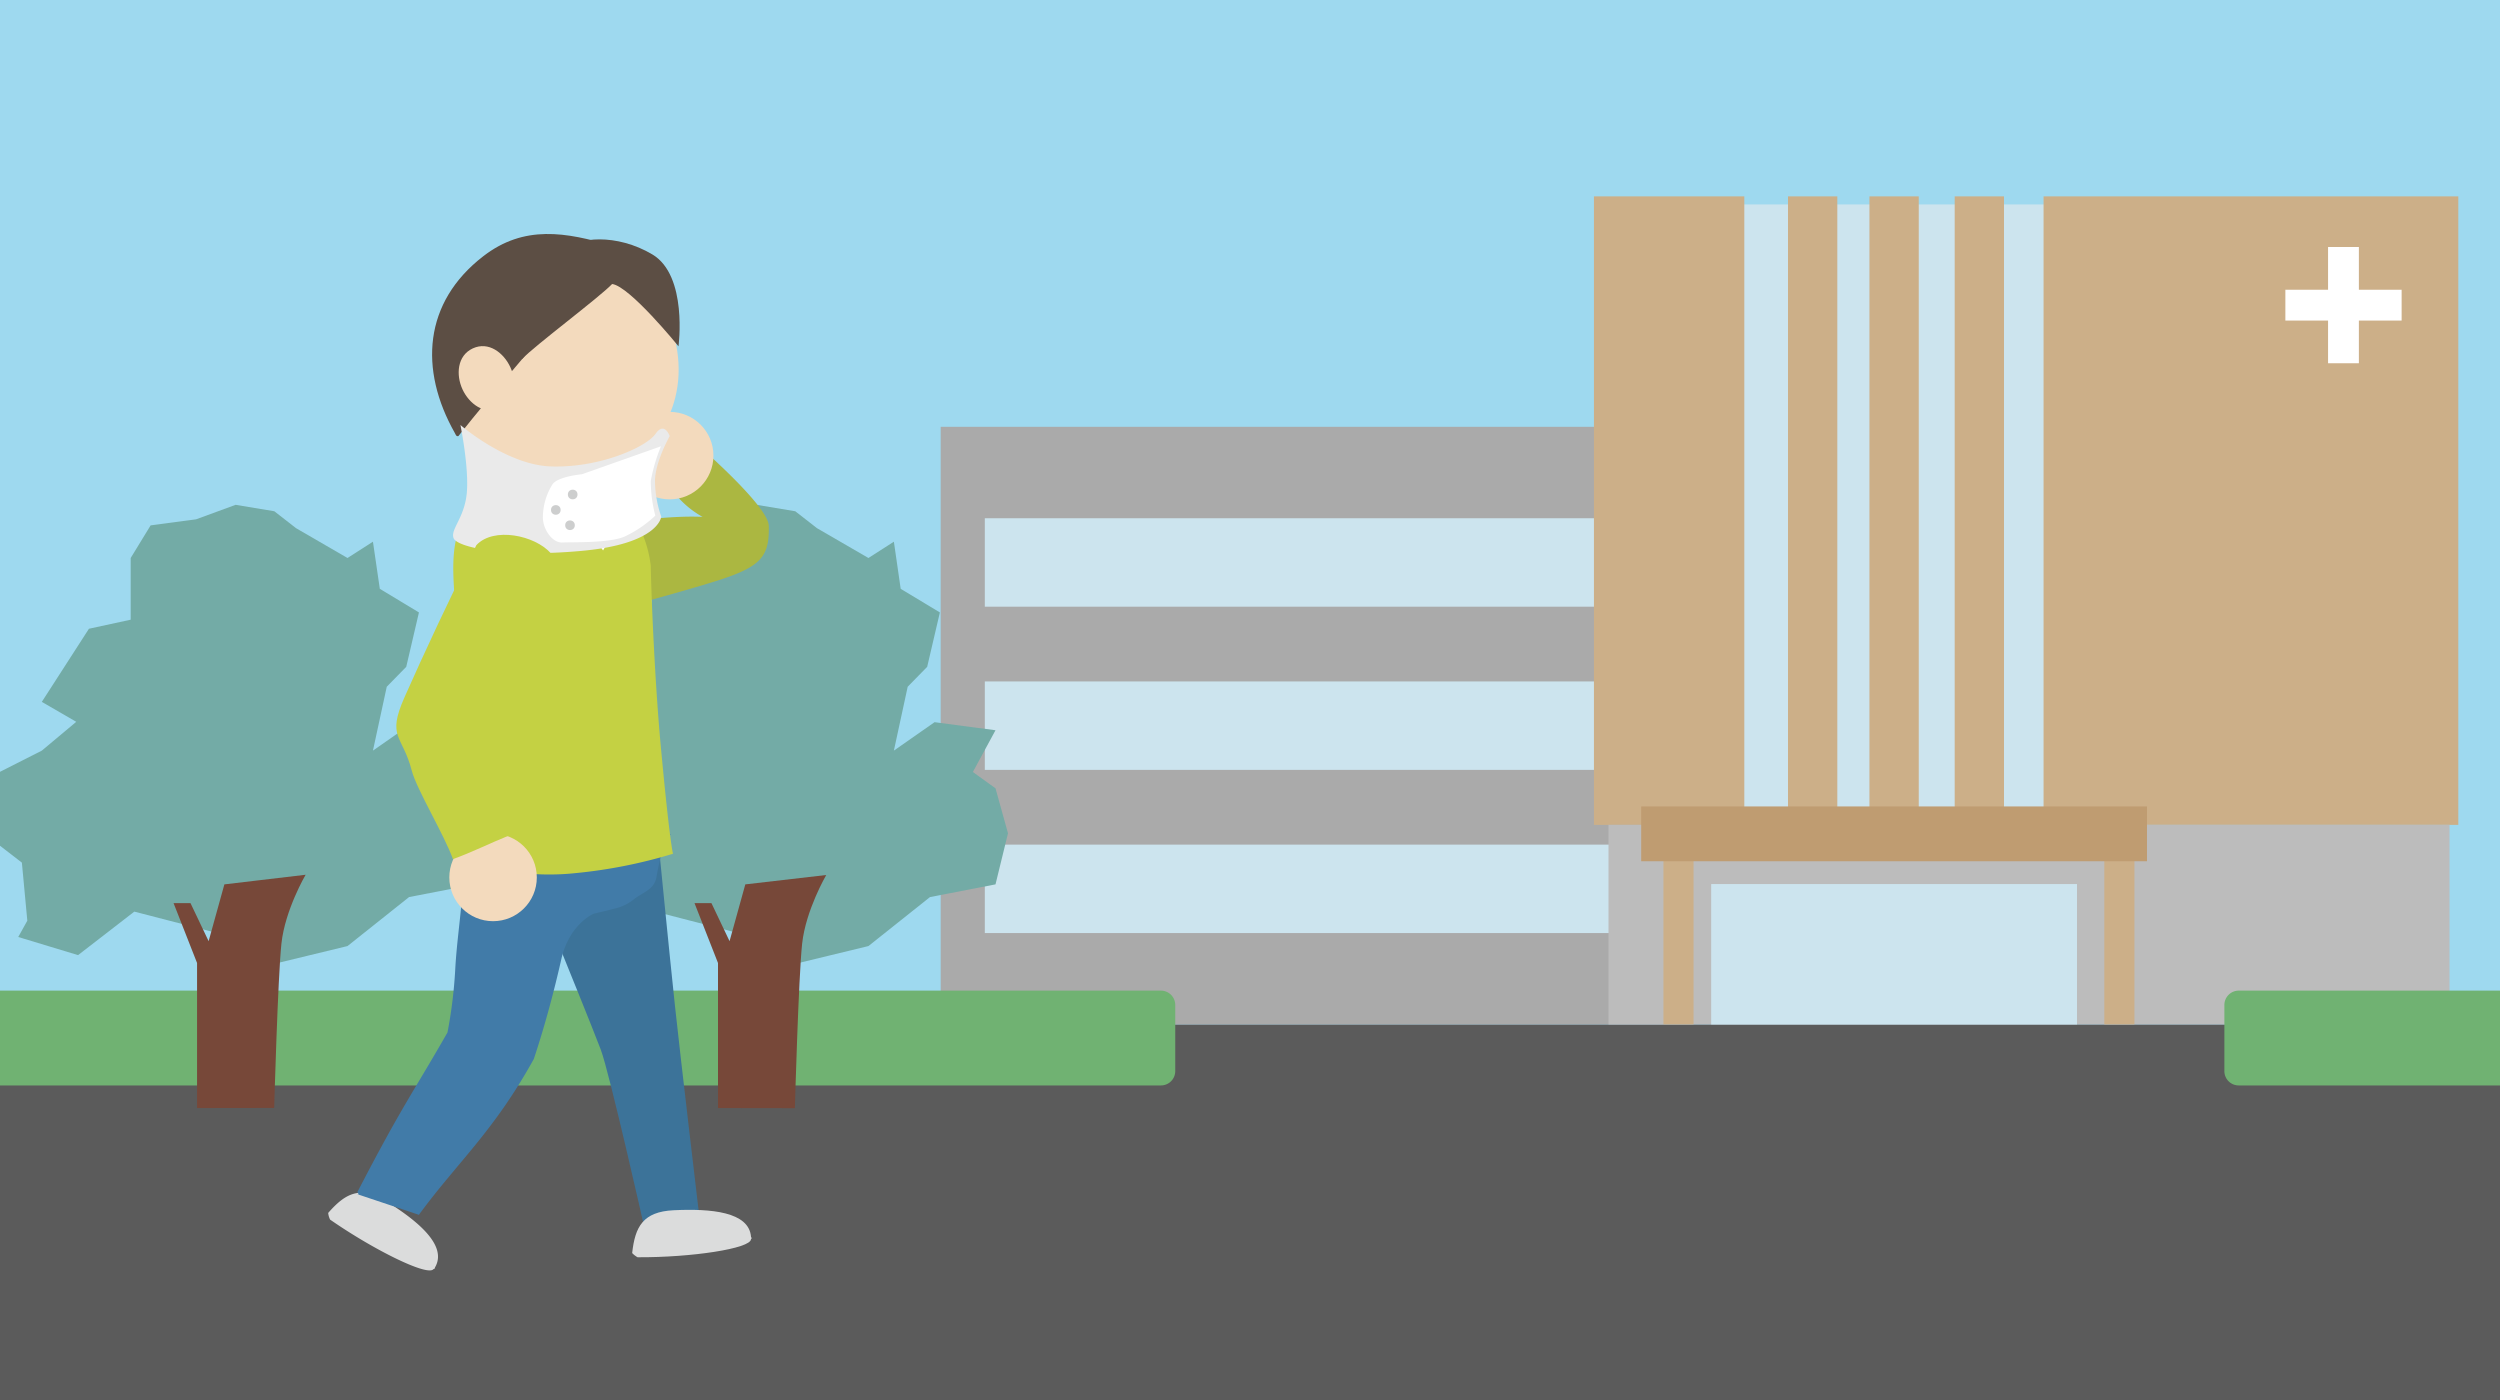 <svg xmlns="http://www.w3.org/2000/svg" width="400" height="224" viewBox="0 0 400 224"><defs><style>.d{fill:#cce4ee}.e{fill:#ccaf88}.f{fill:#fff}.j{fill:#73aba6}.k{fill:#774839}.m{fill:#f3dabd}.n{fill:#dbdcdc}.q{fill:#c4d143}.s{fill:#5c4e44}.u{fill:#cdcece}</style></defs><path fill="#9ed9ef" d="M0 0h400v224H0z"/><path fill="#5b5b5b" d="M0 163.91h400V224H0z"/><path fill="#aaa" d="M150.51 68.29h115.63v95.62H150.51z"/><path class="d" d="M157.57 82.92H273.2v14.15H157.57zm0 26.11H273.2v14.15H157.57zm0 26.11H273.2v14.15H157.57z"/><path class="d" d="M269.87 32.71h66.36v99.27h-66.36z"/><path class="e" d="M326.97 31.42h66.36v100.56h-66.36zm-71.94 0h24.06v100.56h-24.06zm57.72 0h7.89v100.56h-7.89zm-13.64 0H307v100.56h-7.89zm-13.03 0h7.89v100.56h-7.89z"/><path class="f" d="M372.49 39.52h4.93v18.6h-4.93z"/><path class="f" d="M384.26 46.36v4.93h-18.6v-4.93z"/><path fill="#bcbcbc" d="M257.36 131.97h134.56v31.94H257.36z"/><path class="d" d="M273.79 141.45h58.53v22.46h-58.53z"/><path class="e" d="M266.15 135.65h4.82v28.26h-4.82zm70.54 0h4.82v28.26h-4.82z"/><path fill="#bf9c71" d="M262.59 129.03h80.93v8.77h-80.93z"/><path d="M185.74 158.5H0v15.17h185.74a2.29 2.29 0 002.3-2.29V160.8a2.3 2.3 0 00-2.3-2.3zm172.46 0a2.3 2.3 0 00-2.3 2.3v10.58a2.29 2.29 0 002.3 2.29H400V158.5z" fill="#70b272"/><path class="j" d="M138.95 89.28l-8.23-4.77-3.48-2.71-6.19-1.03-6.32 2.32-7.28.97-3.19 5.22v9.87l-6.68 1.45-7.54 11.7 5.51 3.19-5.51 4.61-11.9 6.03 2.62 7.19 6.09 4.7.87 9.29-1.45 2.61 9.57 2.9 9-6.96 16.82 4.35 1.74 4.93 15.55-3.77 9.85-7.84 10.48-2.03 2-8.18-2-7.19-3.62-2.61 3.62-6.68-9.75-1.29-6.51 4.55 2.21-10.22 3.12-3.19 2.03-8.7-6.27-3.78-1.09-7.54-4.07 2.61z"/><path class="k" d="M114.88 177.29v-23.21l-3.76-9.58h2.71l2.9 6.09 2.52-9.09 12.95-1.5s-3.28 5.61-3.86 11-1.16 26.31-1.16 26.31z"/><path class="j" d="M75.93 126.13l-3.62-2.61 3.62-6.68-9.74-1.29-6.52 4.55 2.21-10.22 3.12-3.19 2.03-8.7-6.26-3.78-1.1-7.54-4.07 2.61-8.23-4.77-3.48-2.71-6.19-1.03-6.32 2.32-7.28.97-3.19 5.22v9.87l-6.68 1.45-7.54 11.7 5.51 3.19-5.51 4.61L0 123.49v11.83l3.5 2.7.87 9.29-1.45 2.61 9.57 2.9 9-6.96 16.82 4.35 1.74 4.93 15.55-3.77 9.85-7.84 10.48-2.03 2-8.18-2-7.19z"/><path class="k" d="M31.53 177.29v-23.21l-3.76-9.58h2.71l2.9 6.09 2.52-9.09 13-1.54s-3.29 5.61-3.87 11-1.16 26.31-1.16 26.31z"/><path d="M115 92.83c6.8-2.2 8.14-3.83 8-8.72-.08-3.13-11.16-12.74-11.16-12.74l-4.69 6.45a15 15 0 005.26 4.88c-8.16-.39-17 2.29-24.74-.47-.55 4.47-1.45 7.77-1.88 11.53s.26 4 .27 7.1c8.31-2.21 22.13-5.86 28.94-8.03z" fill="#abb741"/><circle class="m" cx="107.15" cy="72.9" r="7"/><path class="n" d="M69.36 203.05c.22 0 .2-.18.25-.28 2-3.46-2.7-7.38-7.78-10.54-4.15-2.59-6.56-1.33-9.32 1.84a3 3 0 00.31 1.07c7 4.86 15.67 9.15 16.54 7.91z"/><path d="M90 152.64s4.75 11.69 6.12 15.29S103 196 103 196l8.85-1.72S108.9 169.43 108 161s-2.64-26.14-2.64-26.14L88.64 142 90 152.64" fill="#3c7399"/><path d="M98.14 145.42a7.64 7.64 0 003.45-1.67c1.51-1.07 3.09-1.51 3.44-3.39a42.6 42.6 0 011.49-6.05 1.54 1.54 0 01.89-.81 8.89 8.89 0 01-2.12-.13c-2.3 0-.56.1-2.86.16a1.09 1.09 0 00-.44.06c-.52.21-.54.95-.94 1.34a1.68 1.68 0 01-1.61.15h.21a54.07 54.07 0 00-7.84-.65c-2.74-.14-5.48-.21-8.22-.23h.26c-.41-.07-.89.14-1.27-.12-.62-.44-.68-1.36-1.2-1.91s-2.76-.35-3.37-.43c-1.3-.16-2.62-.36-3.92-.39 1.33 1.38.64 3 .33 4.6a43.15 43.15 0 00-.36 5.69c-.26 4.53-1 9.09-1.23 13.61a75.18 75.18 0 01-1.23 9.94c-5.63 9.84-7.21 11.64-14.36 25.43-.13.13.11.35.17.52s-.7-.23.33.12 7.91 2.64 8.95 3 .32.11.34.1c6.23-8.49 11.92-13.25 18.38-24.92 1.84-5.53 3.29-11.06 4.39-15.92 1.29-5.72 5.2-7.33 5.2-7.33s2.68-.62 3.14-.77z" fill="#417ba8"/><path class="n" d="M120.16 198.26c.19-.1.06-.27 0-.38-.32-4-6.42-4.53-12.4-4.24-4.89.24-6.15 2.65-6.61 6.82 0 .12.67.62.86.7 8.59.05 18.14-1.39 18.15-2.9z"/><path class="q" d="M105.7 119.11c-.87-9.42-1.46-22.58-1.58-28.6a19.22 19.22 0 00-2-6.54c-1.2-2.19-2.24-1.21-3.88-2.92-1.7 1-5.14 3.16-6.42 3.71s-1.72.43-2.28.18c-1.9-.82-4.32-3.81-5.78-4.3s-.28-.79-1.59.19-4 .62-5.72 2.39c-1.13 1.18-2.75-.82-3.6 3.68-.65 3.48-.15 7.33 0 10.85.08 2.44 1 14.33 1.07 25.49s-1.36 14.38-1.36 14.38 9.68 3.08 19.2 2.11a80 80 0 0015.92-3.13s-.51-1.6-1.98-17.49z"/><path d="M99.17 83.26c-4.12-.13-8.24-.26-12.37-.35 0-3.34 0-6.67-.1-10 4.12.09 8.24.21 12.35.33.08 3.33.11 6.68.12 10.02z" fill="#eec29f"/><path class="f" d="M100.48 78.23c-2.49 1.63-5 3.23-7.5 4.84l3.51 5c1.66-2.88 3.32-5.76 4.94-8.67z"/><path class="f" d="M85.62 77.82l-.91 1.12q2.48 4.44 4.88 8.9c1.18-1.59 2.38-3.17 3.55-4.76z"/><path class="m" d="M87.45 40c10.48-1.27 19.29 5.61 20.9 16.11s-5.24 19.49-15.81 20.63-19.81-5.67-21.26-16.2S77 41.28 87.45 40z"/><path class="s" d="M77.32 41c6.53-5.06 13.26-3.87 20.62-1.67-2.67 3.5.84 0-3.33 5.06s-15.9 18.53-21.27 25.39c-.36.08-.43-.26-.55-.47C67 59.1 67.79 48.35 77.32 41z"/><path class="s" d="M97.94 45.44c-2 2.11-12.41 9.88-14.41 12-2.2-5.17 5.35-15.09 7-17.33s8.16-2.79 13.85.6 4.18 14.7 4.18 14.7-7.79-9.61-10.62-9.97z"/><path class="m" d="M74 62.3c1.06 2.3 3.54 4.2 6.08 3s2.63-4.27 1.57-6.56-3.47-4.17-6-3S72.94 60 74 62.3z"/><path d="M73.67 68s7.38 6.4 14.48 6.63c7.8.26 15.27-3.11 16.72-5.2s2.28.35 2.28.35-2.35 4.15-2.35 7.18a17.73 17.73 0 001 5.7s-.32 4.35-12.73 5.48-19.87-.6-20.48-2 1.74-3.23 2.1-7.3S73.67 68 73.67 68z" fill="#eaeaea"/><path class="f" d="M93.11 75.88s-3.8.34-4.7 1.59a10.09 10.09 0 00-1.55 5.33c0 1.81 1.45 4.08 3.13 4s7.36.11 9.86-.91a18.6 18.6 0 005-3.39 22.24 22.24 0 01-.73-5.52 27.73 27.73 0 011.63-5.57z"/><circle class="m" cx="78.89" cy="140.39" r="7"/><path class="q" d="M64.73 111.54c-2.9 6.54-.33 6 1.16 11.79.79 3 5.22 10.3 6.58 14.13 3.08-1.11 5.88-2.53 8.86-3.73Q77.67 125 74 116.37c5.73-5.83 9.64-14.23 16.83-18.14 1-3.35-.21-6.91-2.73-9.74s-9.1-4.24-11.88-1.27c-3.89 7.67-8.6 17.78-11.49 24.32z"/><circle class="u" cx="88.93" cy="81.59" r=".77"/><circle class="u" cx="91.63" cy="79.12" r=".77"/><circle class="u" cx="91.2" cy="84.04" r=".77"/></svg>